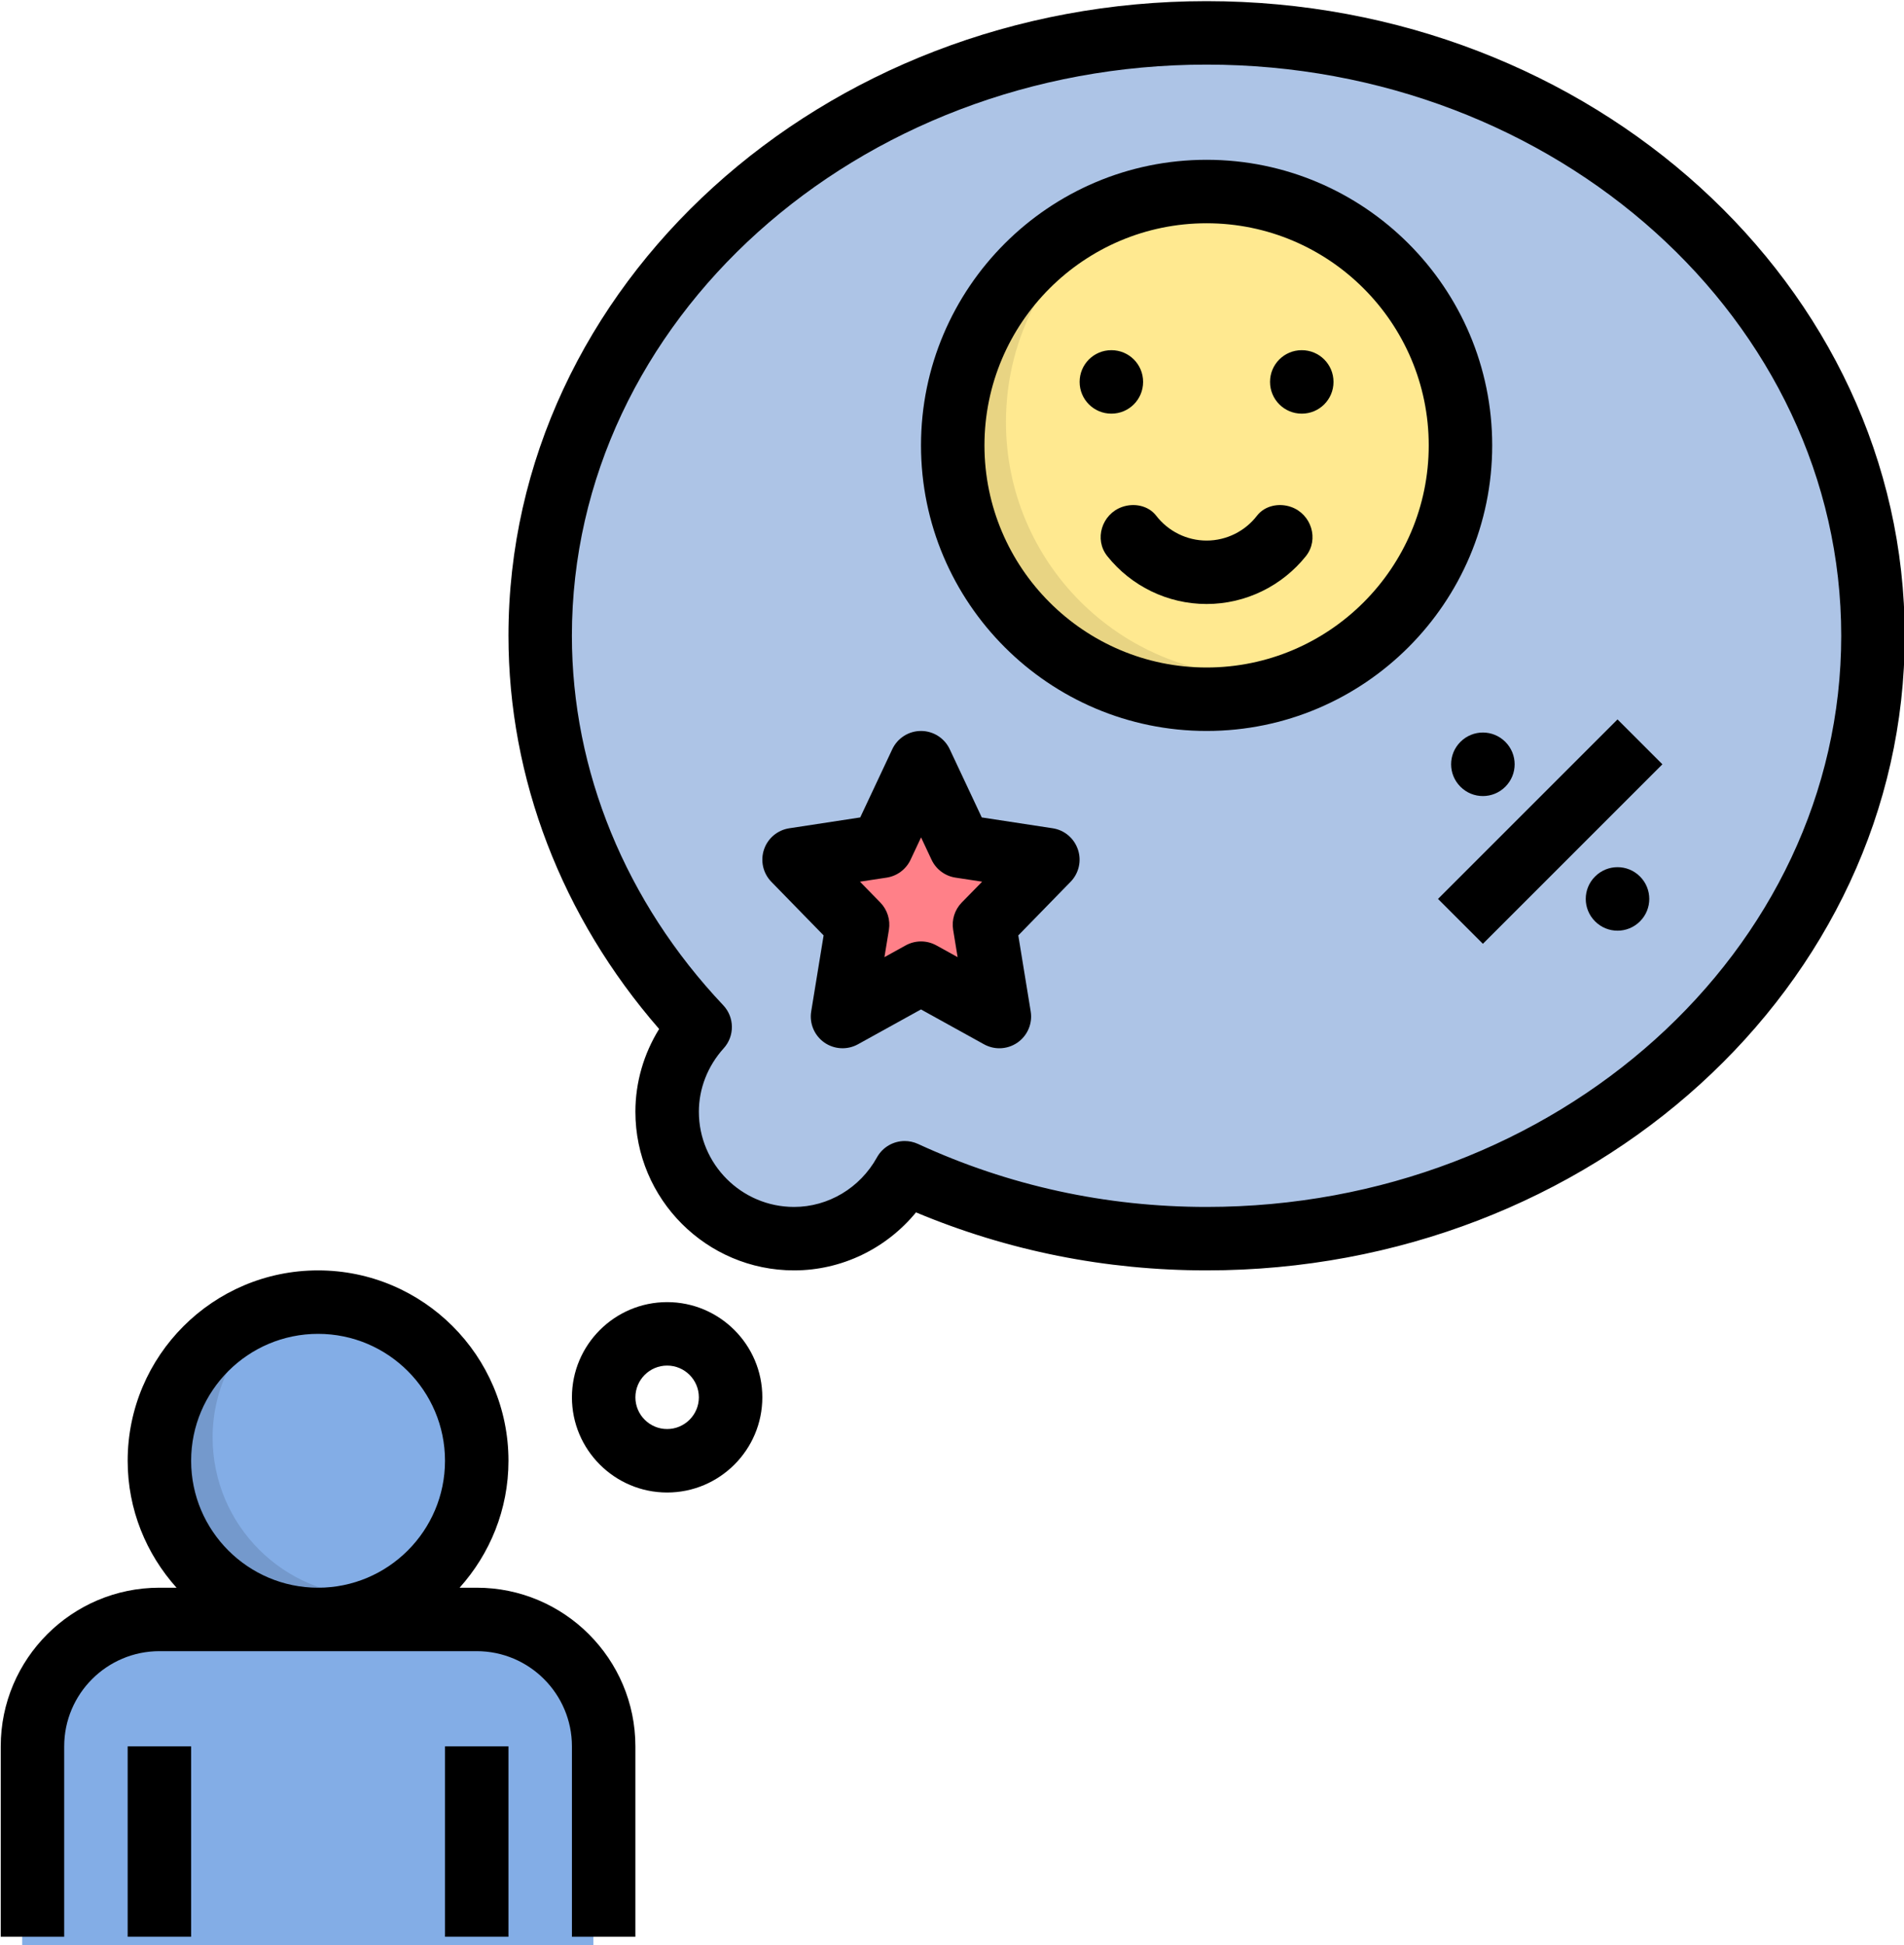<?xml version="1.0" encoding="UTF-8"?><svg xmlns="http://www.w3.org/2000/svg" xmlns:xlink="http://www.w3.org/1999/xlink" height="61.3" preserveAspectRatio="xMidYMid meet" version="1.0" viewBox="2.3 0.7 60.0 61.3" width="60.0" zoomAndPan="magnify"><g id="change1_1"><path d="M40,2c-11.598,0-21,8.507-21,19c0,4.71,1.905,9.01,5.041,12.33C23.401,34.039,23,34.969,23,36 c0,2.209,1.791,4,4,4c1.508,0,2.805-0.844,3.487-2.077C33.345,39.241,36.572,40,40,40c11.598,0,21-8.507,21-19S51.598,2,40,2z" fill="#adc4e6"/></g><g id="change2_1"><path d="M31 25L32.236 27.633 35 28.056 33 30.106 33.472 33 31 31.633 28.528 33 29 30.106 27 28.056 29.764 27.633z" fill="#ff8088"/></g><g id="change3_1"><circle cx="40" cy="15" fill="#ffe990" r="8"/></g><g id="change4_1"><path d="M42,22c-4.418,0-8-3.582-8-8c0-2.729,1.369-5.135,3.454-6.579C34.286,8.485,32,11.473,32,15 c0,4.418,3.582,8,8,8c1.69,0,3.254-0.527,4.546-1.421C43.745,21.848,42.891,22,42,22z" fill="#e8d483"/></g><g id="change5_1"><path d="M17,52h-5H7c-2.209,0-4,1.791-4,4v6h18v-6C21,53.791,19.209,52,17,52z" fill="#83ade6"/></g><g id="change5_2"><circle cx="12" cy="47" fill="#83ade6" r="5"/></g><g id="change6_1"><path d="M12,52c1.2,0,2.287-0.44,3.149-1.145C14.778,50.942,14.397,51,14,51c-2.761,0-5-2.239-5-5 c0-1.561,0.73-2.938,1.851-3.855C8.646,42.666,7,44.636,7,47C7,49.761,9.239,52,12,52z" fill="#7499cc"/></g><g id="change7_1"><path d="M4.323,55.736c0-1.654,1.346-3,3-3h10c1.654,0,3,1.346,3,3v6h2v-6c0-2.757-2.243-5-5-5h-0.54c0.954-1.063,1.54-2.462,1.54-4 c0-3.309-2.691-6-6-6s-6,2.691-6,6c0,1.538,0.586,2.937,1.54,4h-0.54c-2.757,0-5,2.243-5,5v6h2V55.736z M12.323,42.736 c2.206,0,4,1.794,4,4s-1.794,4-4,4s-4-1.794-4-4S10.117,42.736,12.323,42.736z" fill="inherit"/></g><g id="change7_2"><path d="M6.323 55.736H8.323V61.736H6.323z" fill="inherit"/></g><g id="change7_3"><path d="M16.323 55.736H18.323V61.736H16.323z" fill="inherit"/></g><g id="change7_4"><path d="M35.474,26.803l-2.236-0.342l-1.01-2.15c-0.165-0.351-0.518-0.575-0.905-0.575s-0.74,0.224-0.905,0.575l-1.01,2.15 l-2.236,0.342c-0.37,0.056-0.678,0.315-0.797,0.671s-0.029,0.748,0.232,1.016l1.647,1.689l-0.391,2.396 c-0.062,0.378,0.099,0.758,0.411,0.978s0.725,0.243,1.061,0.058l1.987-1.099l1.987,1.099c0.151,0.083,0.318,0.125,0.484,0.125 c0.202,0,0.404-0.062,0.576-0.183c0.312-0.22,0.473-0.6,0.411-0.978l-0.391-2.396l1.647-1.689c0.262-0.268,0.352-0.66,0.232-1.016 S35.844,26.859,35.474,26.803z M32.607,29.143c-0.222,0.227-0.322,0.546-0.271,0.859l0.141,0.862l-0.669-0.37 c-0.151-0.083-0.317-0.125-0.484-0.125s-0.333,0.042-0.484,0.125l-0.669,0.37l0.141-0.862c0.051-0.313-0.05-0.632-0.271-0.859 l-0.641-0.657l0.84-0.128c0.329-0.05,0.612-0.261,0.754-0.563l0.331-0.705l0.331,0.705c0.142,0.302,0.425,0.513,0.754,0.563 l0.84,0.128L32.607,29.143z" fill="inherit"/></g><g id="change7_5"><path d="M40.323,5.736c-4.963,0-9,4.038-9,9s4.037,9,9,9s9-4.038,9-9S45.285,5.736,40.323,5.736z M40.323,21.736 c-3.859,0-7-3.14-7-7s3.141-7,7-7s7,3.14,7,7S44.182,21.736,40.323,21.736z" fill="inherit"/></g><g id="change7_6"><path d="M37.325,11.736H37.32c-0.551,0-0.998,0.447-0.998,0.998v0.004c0,0.551,0.447,0.998,0.998,0.998h0.004 c0.551,0,0.998-0.447,0.998-0.998v-0.004C38.323,12.183,37.876,11.736,37.325,11.736z" fill="inherit"/></g><g id="change7_7"><path d="M43.32,13.736h0.004c0.551,0,0.998-0.447,0.998-0.998v-0.004c0-0.551-0.447-0.998-0.998-0.998H43.32 c-0.551,0-0.998,0.447-0.998,0.998v0.004C42.323,13.289,42.769,13.736,43.32,13.736z" fill="inherit"/></g><g id="change7_8"><path d="M40.323,17.736c-0.631,0-1.214-0.299-1.587-0.782c-0.247-0.321-0.695-0.412-1.077-0.277v0 c-0.638,0.226-0.888,1.021-0.465,1.55c0.745,0.934,1.89,1.508,3.129,1.508s2.383-0.575,3.129-1.508 c0.422-0.529,0.173-1.324-0.465-1.55l0,0c-0.382-0.135-0.83-0.044-1.077,0.277C41.537,17.437,40.954,17.736,40.323,17.736z" fill="inherit"/></g><g id="change7_9"><path d="M47.151 25.908H55.151V27.908H47.151z" fill="inherit" transform="rotate(-45.001 51.151 26.908)"/></g><g id="change7_10"><path d="M52.564,29.735l0.003,0.003c0.39,0.39,1.022,0.389,1.411,0l0.003-0.003c0.39-0.39,0.389-1.022,0-1.411l-0.003-0.003 c-0.39-0.39-1.022-0.389-1.411,0l-0.003,0.003C52.173,28.713,52.174,29.345,52.564,29.735z" fill="inherit"/></g><g id="change7_11"><path d="M48.321,25.492l0.003,0.003c0.39,0.39,1.021,0.39,1.411,0l0.003-0.003c0.39-0.39,0.39-1.021,0-1.411l-0.003-0.003 c-0.39-0.39-1.021-0.39-1.411,0l-0.003,0.003C47.931,24.47,47.931,25.102,48.321,25.492z" fill="inherit"/></g><g id="change7_12"><path d="M26.323,44.736c0-1.654-1.346-3-3-3s-3,1.346-3,3s1.346,3,3,3S26.323,46.39,26.323,44.736z M23.323,45.736 c-0.552,0-1-0.449-1-1s0.448-1,1-1s1,0.449,1,1S23.874,45.736,23.323,45.736z" fill="inherit"/></g><g id="change7_13"><path d="M40.323,0.736c-12.131,0-22,8.972-22,20c0,4.498,1.68,8.867,4.748,12.392c-0.486,0.784-0.748,1.685-0.748,2.608 c0,2.757,2.243,5,5,5c1.498,0,2.902-0.683,3.843-1.828c2.897,1.213,5.974,1.828,9.157,1.828c12.131,0,22-8.972,22-20 S52.453,0.736,40.323,0.736z M40.323,38.736c-3.178,0-6.237-0.668-9.094-1.985c-0.136-0.062-0.278-0.092-0.418-0.092 c-0.354,0-0.694,0.188-0.876,0.516c-0.532,0.962-1.533,1.561-2.612,1.561c-1.654,0-3-1.346-3-3c0-0.73,0.278-1.441,0.783-2 c0.35-0.387,0.343-0.978-0.016-1.357c-3.074-3.254-4.768-7.389-4.768-11.643c0-9.925,8.972-18,20-18s20,8.075,20,18 S51.351,38.736,40.323,38.736z" fill="inherit"/></g></svg>